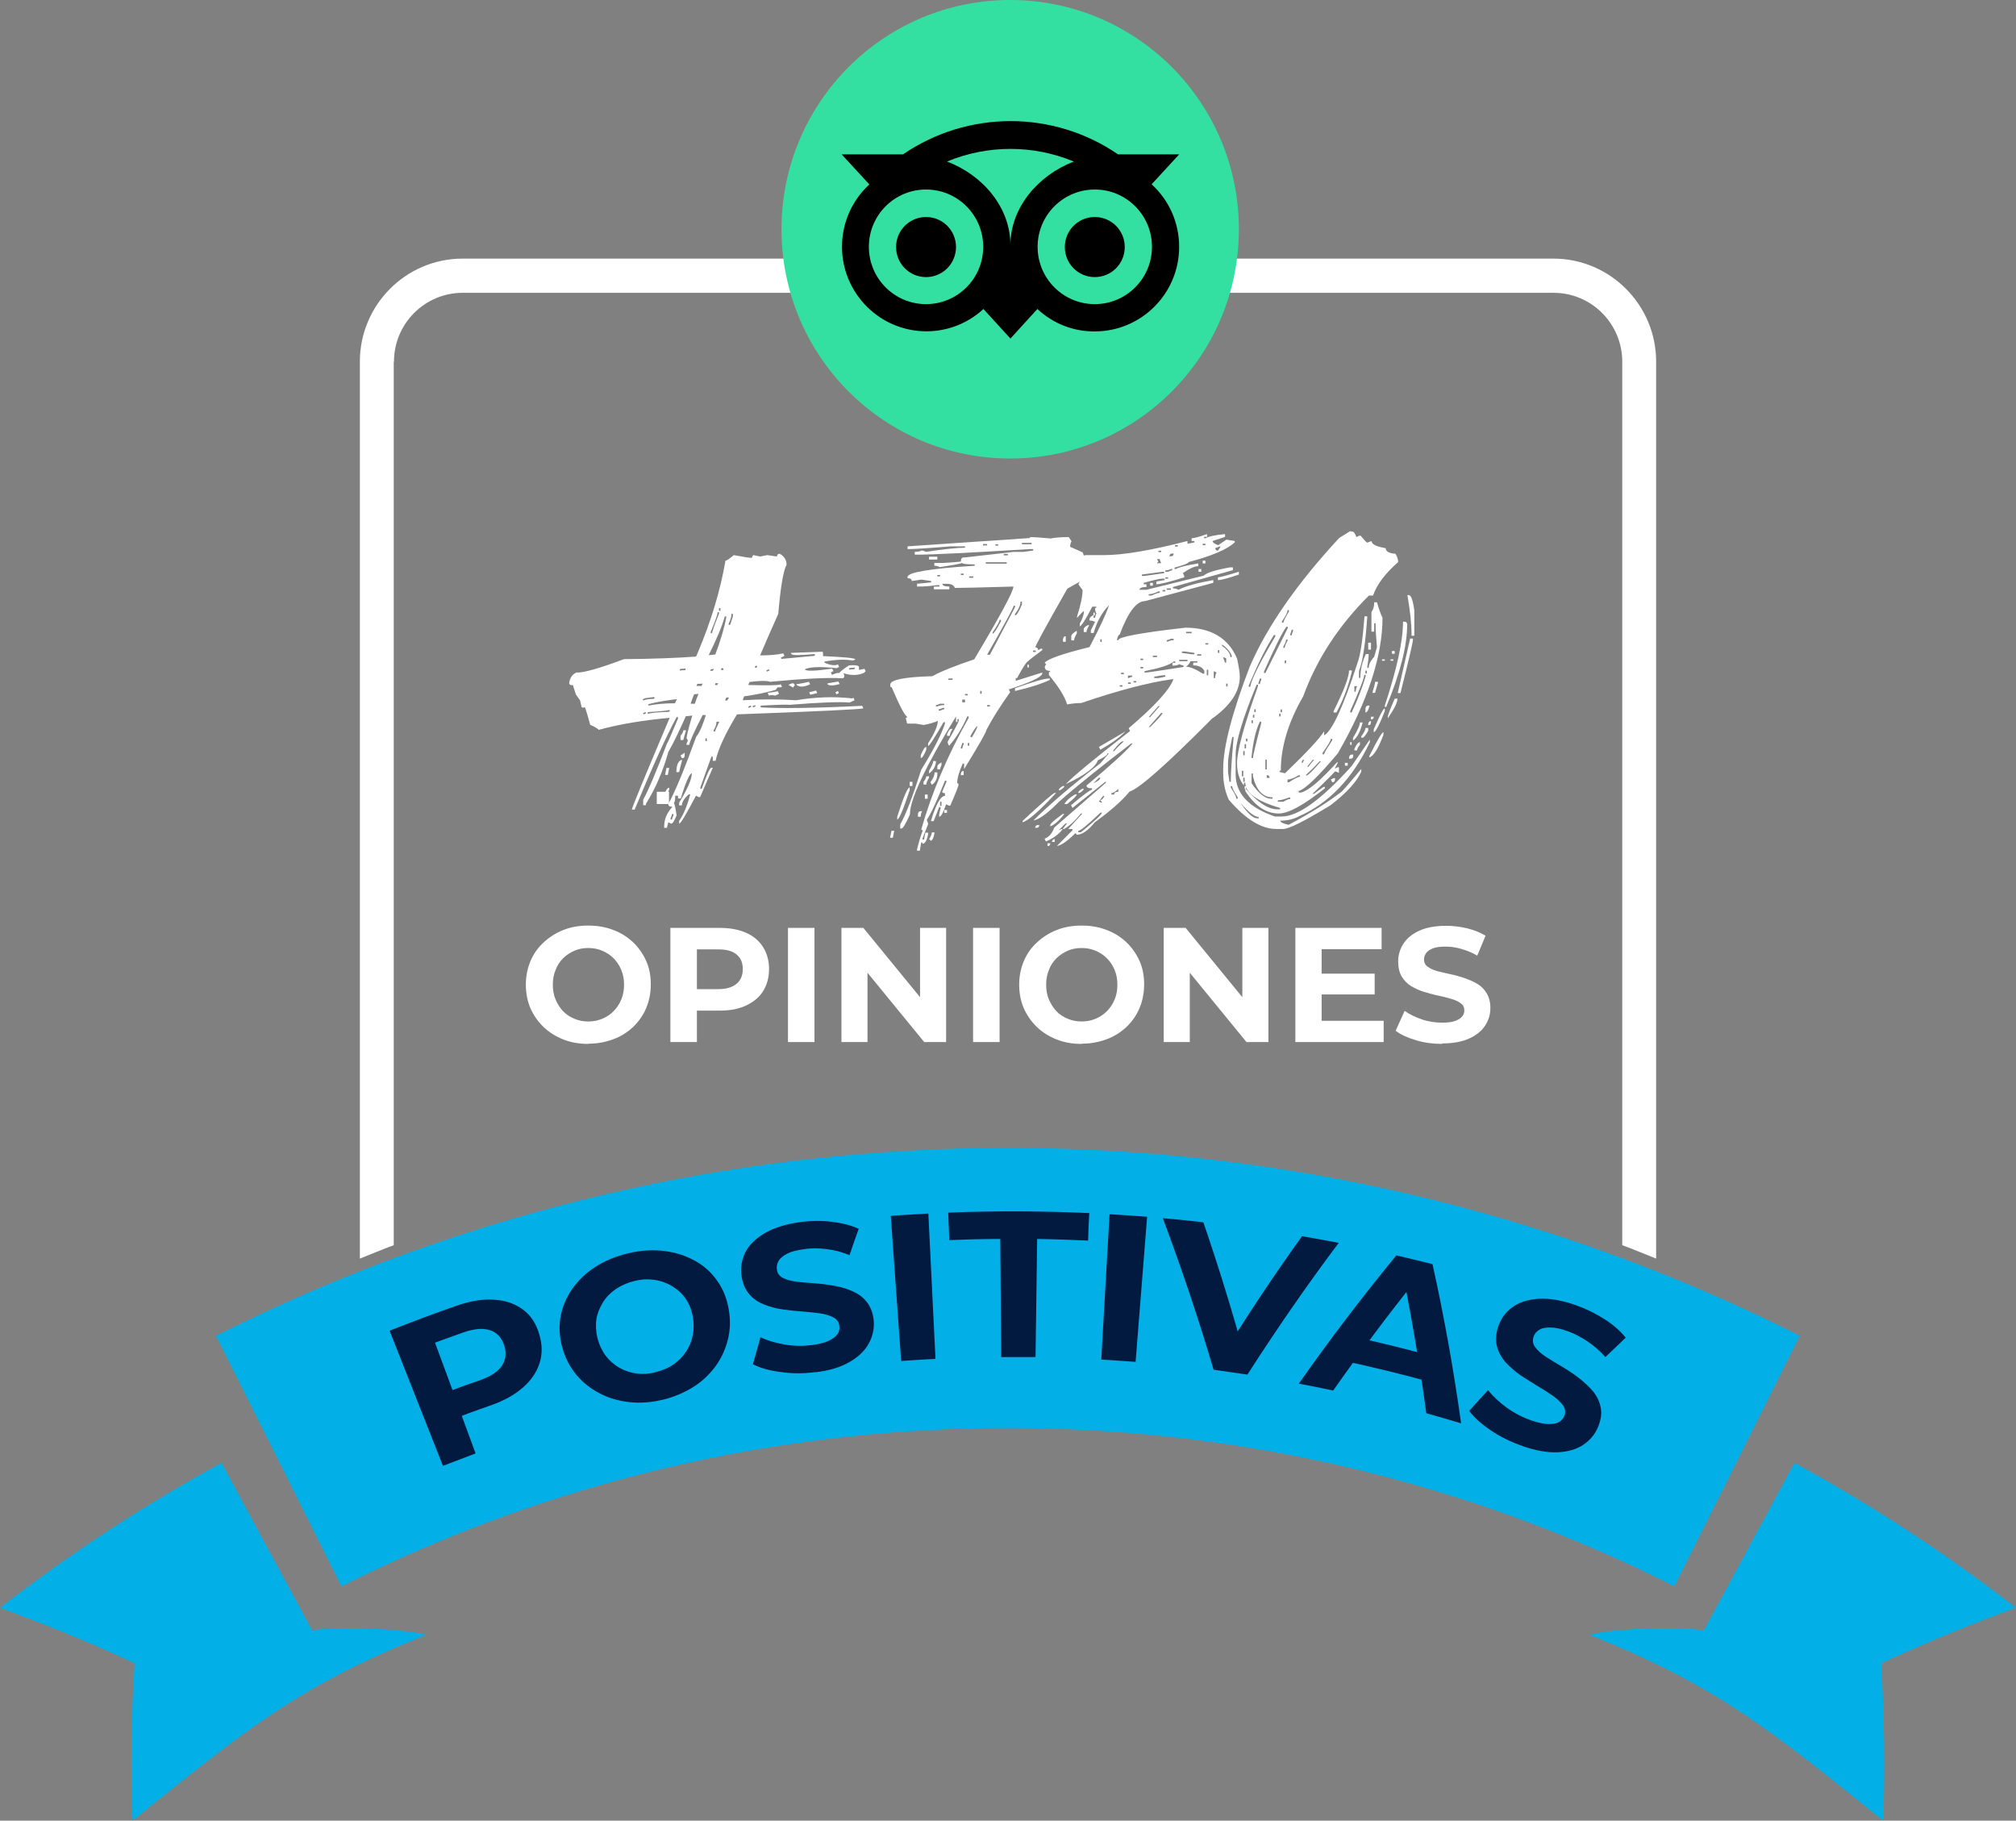 <?xml version="1.0" encoding="UTF-8"?>
<svg width="165px" height="149px" viewBox="0 0 165 149" version="1.1" xmlns="http://www.w3.org/2000/svg" xmlns:xlink="http://www.w3.org/1999/xlink">
    <rect x="0" y="0" width="165" height="149" fill="#808080" stroke="none"/>
    <title>Trip - Español</title>
    <g id="UI/UX---Fase-1" stroke="none" stroke-width="1" fill="none" fill-rule="evenodd">
        <g id="Trip---Español" fill-rule="nonzero">
            <g id="Group" transform="translate(0, 21.164)">
                <path d="M82.509,95.702 C101.208,95.702 119.925,100.014 137.038,108.658 C140.472,101.83 143.887,94.983 147.302,88.155 C126.962,77.904 104.717,72.779 82.491,72.779 C60.264,72.779 38.038,77.904 17.679,88.155 C21.113,94.983 24.528,101.83 27.943,108.658 C45.075,100.033 63.774,95.702 82.472,95.702 L82.509,95.702 Z" id="Path" fill="#02B0E7"></path>
                <path d="M32.245,8.435 C32.245,5.315 34.774,2.799 37.868,2.799 L127.151,2.799 C130.264,2.799 132.774,5.334 132.774,8.435 L132.774,80.741 C133.717,81.082 134.623,81.479 135.547,81.838 L135.547,8.435 C135.547,3.783 131.774,0 127.132,0 L37.868,0 C33.226,0 29.453,3.783 29.453,8.435 L29.453,81.838 C30.377,81.479 31.283,81.082 32.226,80.741 L32.226,8.435 L32.245,8.435 Z" id="Path" fill="#FFFFFF"></path>
                <path d="M165,110.417 C159.208,105.934 153.151,101.981 146.868,98.558 C144.736,102.511 142.585,106.464 140.453,110.417 C140.132,111.003 139.811,111.608 139.491,112.194 C139.491,112.194 139.491,112.232 139.491,112.251 C136.472,111.911 131.849,112.157 130.075,112.629 C140.528,116.772 145,120.497 154.132,127.836 C154.283,123.599 154.226,119.306 153.962,114.956 C157.528,113.31 161.208,111.797 164.981,110.417 L165,110.417 Z" id="Path" fill="#02B0E7"></path>
                <path d="M25.509,112.251 C25.509,112.251 25.509,112.213 25.509,112.194 C25.189,111.608 24.868,111.022 24.547,110.417 C22.415,106.464 20.264,102.511 18.132,98.558 C11.849,101.981 5.792,105.934 0,110.417 C3.774,111.797 7.453,113.291 11.019,114.956 C10.736,119.306 10.679,123.599 10.849,127.836 C19.981,120.497 24.453,116.772 34.906,112.629 C33.151,112.176 28.509,111.911 25.491,112.251 L25.509,112.251 Z" id="Path" fill="#02B0E7"></path>
            </g>
            <g id="Group" transform="translate(43.038, 75.748)" fill="#FFFFFF">
                <path d="M5.113,9.684 C4.377,9.684 3.698,9.57 3.075,9.324 C2.453,9.078 1.906,8.738 1.453,8.303 C1,7.868 0.642,7.357 0.377,6.771 C0.132,6.185 0,5.542 0,4.842 C0,4.142 0.132,3.499 0.377,2.913 C0.623,2.326 0.981,1.816 1.453,1.381 C1.925,0.946 2.453,0.605 3.075,0.359 C3.698,0.113 4.377,0 5.113,0 C5.849,0 6.528,0.113 7.151,0.359 C7.774,0.586 8.302,0.927 8.774,1.362 C9.226,1.797 9.585,2.307 9.849,2.894 C10.113,3.48 10.226,4.123 10.226,4.823 C10.226,5.523 10.094,6.166 9.849,6.752 C9.604,7.338 9.245,7.849 8.774,8.303 C8.302,8.738 7.774,9.078 7.151,9.305 C6.528,9.532 5.868,9.665 5.132,9.665 L5.113,9.684 Z M5.113,7.849 C5.528,7.849 5.906,7.773 6.264,7.622 C6.623,7.471 6.925,7.263 7.189,6.998 C7.453,6.733 7.66,6.412 7.811,6.052 C7.962,5.693 8.038,5.296 8.038,4.842 C8.038,4.388 7.962,3.991 7.811,3.631 C7.66,3.272 7.453,2.95 7.189,2.686 C6.925,2.421 6.623,2.213 6.264,2.062 C5.906,1.91 5.528,1.835 5.113,1.835 C4.698,1.835 4.302,1.91 3.962,2.062 C3.623,2.213 3.302,2.421 3.038,2.686 C2.774,2.95 2.566,3.272 2.434,3.631 C2.283,3.991 2.208,4.388 2.208,4.842 C2.208,5.296 2.283,5.693 2.434,6.052 C2.585,6.412 2.792,6.733 3.038,6.998 C3.283,7.263 3.604,7.471 3.962,7.622 C4.321,7.773 4.698,7.849 5.113,7.849 Z" id="Shape"></path>
                <path d="M11.83,9.532 L11.83,0.189 L15.868,0.189 C16.698,0.189 17.415,0.322 18.019,0.586 C18.623,0.851 19.094,1.248 19.415,1.759 C19.736,2.27 19.906,2.875 19.906,3.556 C19.906,4.237 19.736,4.861 19.415,5.371 C19.094,5.882 18.623,6.26 18.019,6.544 C17.415,6.828 16.698,6.96 15.868,6.96 L13.019,6.96 L14,5.977 L14,9.532 L11.83,9.532 Z M14,6.223 L13.019,5.201 L15.755,5.201 C16.415,5.201 16.906,5.05 17.245,4.766 C17.585,4.482 17.755,4.085 17.755,3.556 C17.755,3.026 17.585,2.648 17.245,2.364 C16.906,2.08 16.415,1.948 15.755,1.948 L13.019,1.948 L14,0.927 L14,6.223 L14,6.223 Z" id="Shape"></path>
                <polygon id="Path" points="21.453 9.532 21.453 0.189 23.623 0.189 23.623 9.532"></polygon>
                <polygon id="Path" points="25.83 9.532 25.83 0.189 27.623 0.189 33.132 6.922 32.264 6.922 32.264 0.189 34.396 0.189 34.396 9.532 32.604 9.532 27.094 2.799 27.962 2.799 27.962 9.532"></polygon>
                <polygon id="Path" points="36.604 9.532 36.604 0.189 38.774 0.189 38.774 9.532"></polygon>
                <path d="M45.491,9.684 C44.755,9.684 44.075,9.57 43.453,9.324 C42.83,9.078 42.283,8.738 41.83,8.303 C41.377,7.868 41.019,7.357 40.755,6.771 C40.509,6.185 40.377,5.542 40.377,4.842 C40.377,4.142 40.509,3.499 40.755,2.913 C41,2.326 41.358,1.816 41.83,1.381 C42.302,0.946 42.83,0.605 43.453,0.359 C44.075,0.113 44.755,0 45.491,0 C46.226,0 46.906,0.113 47.528,0.359 C48.151,0.586 48.679,0.927 49.151,1.362 C49.604,1.797 49.962,2.307 50.226,2.894 C50.491,3.48 50.604,4.123 50.604,4.823 C50.604,5.523 50.472,6.166 50.226,6.752 C49.981,7.338 49.623,7.849 49.151,8.303 C48.679,8.738 48.151,9.078 47.528,9.305 C46.906,9.532 46.245,9.665 45.509,9.665 L45.491,9.684 Z M45.491,7.849 C45.906,7.849 46.283,7.773 46.642,7.622 C47,7.471 47.302,7.263 47.566,6.998 C47.83,6.733 48.038,6.412 48.189,6.052 C48.34,5.693 48.415,5.296 48.415,4.842 C48.415,4.388 48.34,3.991 48.189,3.631 C48.038,3.272 47.83,2.95 47.566,2.686 C47.302,2.421 47,2.213 46.642,2.062 C46.283,1.91 45.906,1.835 45.491,1.835 C45.075,1.835 44.679,1.91 44.34,2.062 C44,2.213 43.679,2.421 43.415,2.686 C43.151,2.95 42.943,3.272 42.811,3.631 C42.66,3.991 42.585,4.388 42.585,4.842 C42.585,5.296 42.66,5.693 42.811,6.052 C42.962,6.412 43.17,6.733 43.415,6.998 C43.66,7.263 43.981,7.471 44.34,7.622 C44.698,7.773 45.075,7.849 45.491,7.849 Z" id="Shape"></path>
                <polygon id="Path" points="52.208 9.532 52.208 0.189 54 0.189 59.509 6.922 58.642 6.922 58.642 0.189 60.774 0.189 60.774 9.532 58.981 9.532 53.472 2.799 54.34 2.799 54.34 9.532"></polygon>
                <path d="M65.132,7.792 L70.208,7.792 L70.208,9.532 L62.981,9.532 L62.981,0.189 L70.038,0.189 L70.038,1.929 L65.132,1.929 L65.132,7.811 L65.132,7.792 Z M64.981,3.934 L69.472,3.934 L69.472,5.636 L64.981,5.636 L64.981,3.934 Z" id="Shape"></path>
                <path d="M75,9.684 C74.245,9.684 73.528,9.589 72.849,9.381 C72.151,9.173 71.604,8.927 71.189,8.606 L71.925,6.979 C72.321,7.263 72.792,7.49 73.34,7.679 C73.887,7.868 74.453,7.944 75,7.944 C75.434,7.944 75.774,7.906 76.038,7.811 C76.302,7.717 76.491,7.603 76.623,7.452 C76.755,7.301 76.811,7.13 76.811,6.941 C76.811,6.695 76.717,6.487 76.509,6.355 C76.321,6.204 76.057,6.09 75.736,5.996 C75.415,5.901 75.057,5.806 74.679,5.731 C74.302,5.655 73.906,5.542 73.528,5.428 C73.132,5.315 72.792,5.144 72.453,4.955 C72.132,4.747 71.868,4.482 71.679,4.161 C71.491,3.839 71.396,3.423 71.396,2.932 C71.396,2.402 71.547,1.91 71.83,1.475 C72.113,1.04 72.547,0.681 73.132,0.416 C73.717,0.151 74.453,0.019 75.321,0.019 C75.906,0.019 76.491,0.095 77.057,0.227 C77.623,0.378 78.132,0.567 78.547,0.832 L77.868,2.459 C77.453,2.213 77.019,2.043 76.566,1.91 C76.113,1.778 75.698,1.721 75.283,1.721 C74.868,1.721 74.509,1.759 74.264,1.854 C74.019,1.948 73.811,2.08 73.698,2.232 C73.585,2.383 73.509,2.572 73.509,2.761 C73.509,3.007 73.604,3.215 73.811,3.367 C74.019,3.518 74.264,3.631 74.585,3.726 C74.906,3.802 75.264,3.896 75.642,3.972 C76.019,4.047 76.415,4.161 76.811,4.293 C77.189,4.426 77.547,4.577 77.868,4.766 C78.189,4.955 78.453,5.22 78.642,5.542 C78.83,5.863 78.943,6.26 78.943,6.752 C78.943,7.282 78.792,7.755 78.509,8.19 C78.226,8.625 77.792,8.984 77.189,9.249 C76.604,9.513 75.868,9.646 74.981,9.646 L75,9.684 Z" id="Path"></path>
            </g>
            <g id="Group" transform="translate(31.887, 99.136)" fill="#021A3F">
                <path d="M4.377,20.851 C2.925,17.163 1.453,13.474 0,9.767 C1.811,9.049 3.623,8.368 5.472,7.725 C6.604,7.328 7.642,7.157 8.585,7.233 C9.509,7.29 10.302,7.573 10.925,8.046 C11.566,8.519 12,9.2 12.245,10.051 C12.509,10.902 12.509,11.715 12.264,12.453 C12.019,13.191 11.566,13.853 10.887,14.439 C10.208,15.025 9.358,15.498 8.283,15.876 C7.075,16.292 5.868,16.746 4.66,17.2 C4.925,16.652 5.208,16.103 5.472,15.555 C6,16.973 6.509,18.392 7.038,19.81 C6.151,20.151 5.245,20.491 4.358,20.832 L4.377,20.851 Z M5.604,15.857 C5.038,15.612 4.453,15.347 3.887,15.101 C5.057,14.647 6.245,14.212 7.415,13.815 C8.264,13.512 8.849,13.134 9.189,12.642 C9.509,12.15 9.585,11.602 9.377,10.959 C9.17,10.335 8.792,9.919 8.226,9.73 C7.66,9.54 6.943,9.597 6.057,9.9 C4.83,10.335 3.623,10.77 2.415,11.243 C2.698,10.675 2.981,10.089 3.264,9.521 C4.038,11.64 4.83,13.739 5.604,15.857 L5.604,15.857 Z" id="Shape"></path>
                <path d="M22.321,15.422 C21.377,15.649 20.491,15.706 19.623,15.612 C18.755,15.517 17.962,15.29 17.226,14.912 C16.491,14.534 15.849,14.042 15.321,13.418 C14.792,12.794 14.396,12.056 14.151,11.205 C13.906,10.354 13.849,9.503 13.981,8.689 C14.113,7.876 14.434,7.119 14.906,6.401 C15.396,5.701 16.019,5.077 16.811,4.566 C17.585,4.056 18.491,3.677 19.528,3.431 C20.566,3.185 21.528,3.129 22.472,3.242 C23.396,3.356 24.226,3.62 24.981,4.037 C25.736,4.453 26.34,5.001 26.811,5.682 C27.302,6.363 27.604,7.138 27.755,8.008 C27.906,8.878 27.887,9.711 27.679,10.524 C27.472,11.337 27.132,12.056 26.642,12.718 C26.151,13.38 25.547,13.947 24.811,14.401 C24.075,14.855 23.264,15.196 22.34,15.422 L22.321,15.422 Z M21.774,13.153 C22.321,13.02 22.792,12.831 23.208,12.548 C23.623,12.264 23.962,11.923 24.245,11.507 C24.528,11.091 24.717,10.637 24.811,10.146 C24.906,9.654 24.906,9.124 24.811,8.576 C24.698,8.027 24.509,7.536 24.208,7.119 C23.925,6.703 23.547,6.382 23.113,6.117 C22.679,5.852 22.189,5.682 21.679,5.606 C21.151,5.531 20.604,5.55 20.038,5.701 C19.472,5.833 18.962,6.06 18.509,6.363 C18.075,6.666 17.717,7.025 17.453,7.46 C17.189,7.895 17,8.349 16.925,8.841 C16.849,9.332 16.887,9.862 17.019,10.41 C17.17,10.959 17.396,11.432 17.698,11.829 C18,12.226 18.377,12.548 18.792,12.794 C19.226,13.039 19.679,13.191 20.189,13.266 C20.698,13.342 21.208,13.304 21.755,13.172 L21.774,13.153 Z" id="Shape"></path>
                <path d="M34.868,13.153 C33.906,13.285 32.962,13.285 32.038,13.153 C31.113,13.039 30.34,12.831 29.736,12.51 C29.943,11.772 30.151,11.035 30.358,10.297 C30.925,10.581 31.604,10.77 32.358,10.902 C33.113,11.035 33.849,11.035 34.585,10.94 C35.151,10.864 35.585,10.751 35.925,10.6 C36.264,10.448 36.491,10.259 36.642,10.07 C36.792,9.862 36.849,9.635 36.811,9.389 C36.774,9.068 36.623,8.841 36.34,8.689 C36.057,8.538 35.698,8.425 35.245,8.349 C34.792,8.292 34.302,8.235 33.792,8.198 C33.264,8.16 32.736,8.103 32.189,8.027 C31.642,7.952 31.132,7.819 30.66,7.63 C30.189,7.441 29.774,7.176 29.453,6.798 C29.132,6.439 28.906,5.947 28.811,5.323 C28.698,4.642 28.811,3.999 29.094,3.394 C29.396,2.769 29.943,2.24 30.698,1.786 C31.472,1.332 32.472,1.029 33.717,0.859 C34.547,0.765 35.377,0.746 36.208,0.859 C37.038,0.954 37.774,1.143 38.396,1.427 C38.132,2.145 37.887,2.864 37.642,3.583 C37.038,3.337 36.415,3.167 35.774,3.091 C35.132,3.015 34.528,2.996 33.962,3.091 C33.358,3.167 32.906,3.28 32.566,3.45 C32.226,3.62 31.981,3.81 31.849,4.037 C31.717,4.264 31.66,4.491 31.698,4.755 C31.736,5.077 31.906,5.304 32.208,5.455 C32.509,5.606 32.868,5.701 33.321,5.758 C33.774,5.814 34.264,5.852 34.811,5.89 C35.358,5.928 35.906,6.004 36.434,6.098 C36.962,6.193 37.472,6.344 37.925,6.552 C38.377,6.76 38.774,7.044 39.075,7.441 C39.377,7.838 39.566,8.33 39.623,8.935 C39.679,9.597 39.547,10.221 39.208,10.827 C38.887,11.413 38.358,11.923 37.623,12.34 C36.906,12.756 35.981,13.039 34.83,13.172 L34.868,13.153 Z" id="Path"></path>
                <path d="M41.868,12.245 C41.585,8.292 41.302,4.32 41.019,0.367 C42.038,0.292 43.075,0.235 44.094,0.178 C44.283,4.15 44.491,8.103 44.679,12.075 C43.736,12.113 42.792,12.188 41.868,12.245 Z" id="Path"></path>
                <path d="M50.057,11.923 C50.038,8.708 50,5.474 49.981,2.259 C48.585,2.259 47.208,2.297 45.811,2.353 C45.774,1.597 45.755,0.859 45.717,0.103 C49.566,-0.049 53.415,-0.03 57.264,0.14 C57.226,0.897 57.189,1.635 57.17,2.391 C55.774,2.334 54.396,2.278 53,2.259 C52.962,5.474 52.906,8.708 52.868,11.923 C51.925,11.923 51,11.923 50.057,11.923 Z" id="Path"></path>
                <path d="M58.245,12.132 C58.472,8.16 58.698,4.207 58.925,0.235 C59.943,0.292 60.981,0.367 62,0.443 C61.679,4.396 61.377,8.368 61.057,12.321 C60.113,12.245 59.17,12.188 58.245,12.132 Z" id="Path"></path>
                <path d="M67.453,13.002 C66.226,8.841 64.83,4.68 63.283,0.557 C64.396,0.651 65.491,0.765 66.604,0.897 C67.868,4.585 69,8.273 70.019,11.98 C69.415,11.886 68.83,11.81 68.226,11.715 C70.245,8.443 72.396,5.209 74.679,2.032 C75.679,2.202 76.679,2.391 77.679,2.58 C75.038,6.098 72.547,9.711 70.208,13.361 C69.283,13.229 68.377,13.096 67.453,12.964 L67.453,13.002 Z" id="Path"></path>
                <path d="M74.415,14.099 C76.925,10.524 79.585,7.025 82.396,3.602 C83.377,3.829 84.377,4.074 85.358,4.32 C86.321,8.67 87.094,13.002 87.698,17.352 C86.755,17.068 85.792,16.784 84.849,16.519 C84.34,12.737 83.698,8.954 82.943,5.171 C83.34,5.266 83.736,5.361 84.132,5.455 C81.717,8.462 79.415,11.545 77.226,14.666 C76.283,14.458 75.34,14.269 74.396,14.099 L74.415,14.099 Z M77.623,12.132 C78,11.507 78.396,10.864 78.774,10.24 C80.906,10.694 83.019,11.224 85.132,11.791 C85.189,12.529 85.264,13.266 85.321,14.004 C82.774,13.304 80.208,12.68 77.623,12.132 Z" id="Shape"></path>
                <path d="M92.717,19.205 C91.792,18.884 90.943,18.468 90.151,17.938 C89.358,17.408 88.774,16.879 88.358,16.33 C88.868,15.763 89.377,15.196 89.906,14.628 C90.302,15.139 90.811,15.612 91.434,16.066 C92.057,16.519 92.736,16.86 93.434,17.106 C93.981,17.295 94.434,17.389 94.792,17.408 C95.17,17.408 95.453,17.371 95.679,17.257 C95.906,17.144 96.057,16.954 96.151,16.728 C96.264,16.425 96.226,16.141 96.038,15.876 C95.849,15.612 95.566,15.347 95.189,15.082 C94.811,14.817 94.396,14.552 93.943,14.288 C93.491,14.023 93.038,13.72 92.566,13.418 C92.113,13.096 91.717,12.756 91.358,12.377 C91.019,11.999 90.774,11.564 90.642,11.091 C90.509,10.618 90.528,10.089 90.717,9.484 C90.925,8.841 91.283,8.292 91.849,7.876 C92.396,7.46 93.132,7.214 94.019,7.157 C94.925,7.101 95.962,7.271 97.17,7.706 C97.962,7.989 98.717,8.368 99.434,8.822 C100.151,9.276 100.717,9.786 101.17,10.335 C100.623,10.864 100.057,11.394 99.509,11.923 C99.075,11.432 98.566,10.997 98.038,10.637 C97.491,10.278 96.943,9.994 96.415,9.805 C95.849,9.597 95.358,9.503 94.981,9.503 C94.604,9.503 94.283,9.559 94.075,9.711 C93.849,9.843 93.698,10.032 93.623,10.278 C93.528,10.581 93.566,10.864 93.774,11.129 C93.962,11.394 94.264,11.659 94.642,11.905 C95.019,12.15 95.453,12.415 95.943,12.699 C96.415,12.983 96.887,13.285 97.321,13.626 C97.755,13.966 98.151,14.325 98.472,14.704 C98.792,15.082 99.019,15.536 99.113,16.009 C99.226,16.501 99.151,17.03 98.925,17.598 C98.679,18.222 98.264,18.713 97.717,19.092 C97.151,19.47 96.453,19.678 95.604,19.716 C94.755,19.754 93.792,19.583 92.698,19.205 L92.717,19.205 Z" id="Path"></path>
            </g>
            <g id="Group" transform="translate(72.849, 43.463)" fill="#FFFFFF">
                <path d="M11.415,0.492 C11.792,0.492 12.377,0.53 13.132,0.605 C13.509,0.53 14,0.492 14.623,0.492 L14.849,0.832 C14.774,0.965 14.736,1.116 14.736,1.286 L15.755,1.74 C15.83,1.872 15.868,2.024 15.868,2.194 C15.642,2.459 15.528,2.742 15.528,2.988 L15.528,4.142 L14.509,4.709 C12.755,7.792 11.887,9.381 11.887,9.513 C12.038,9.513 12.113,9.608 12.113,9.74 L12.34,9.627 L12.453,9.627 L12.453,9.74 C11.698,10.308 11.302,10.61 11.302,10.648 C11.208,10.648 10.887,11.102 10.396,12.029 L10.283,12.029 L10.283,12.256 L12.453,11.575 L12.453,11.688 C12.321,11.991 11.415,12.407 9.717,12.956 L9.83,13.183 C9.038,14.28 8.396,15.301 7.887,16.266 C7.887,16.436 7.264,17.514 6.057,19.481 L6.057,19.027 L5.943,19.027 C5.642,19.708 5.491,20.237 5.491,20.635 C5.566,20.635 5.604,20.672 5.604,20.748 C5.604,20.862 5.377,21.429 4.925,22.469 L4.811,22.469 L4.585,22.356 C4.358,23.037 4.17,23.377 4.019,23.377 L4.019,23.15 L4.132,22.696 L4.132,22.583 L4.019,22.583 L3.566,23.736 L3.34,23.736 C3.755,22.356 4.132,21.675 4.491,21.675 L4.491,21.448 C4.34,21.448 4.264,21.41 4.264,21.334 L4.604,20.54 L4.604,20.427 L4.491,20.427 C3.868,21.996 3.396,23.037 3,23.642 C3.075,23.793 3.113,23.907 3.113,23.982 L2.66,25.136 L2.66,25.249 L2.774,25.249 L2.887,24.682 L3.113,24.682 L3.113,24.796 C3.019,25.325 2.849,25.59 2.66,25.59 C2.66,25.514 2.623,25.476 2.547,25.476 L2.434,26.157 L2.208,26.157 L2.208,26.044 C2.358,25.42 2.509,24.928 2.66,24.55 C2.66,24.474 2.623,24.436 2.547,24.436 C3.396,21.448 4.679,18.384 6.434,15.282 L6.434,15.169 L6.321,15.169 C5.906,16.114 5.415,16.909 4.83,17.571 L4.717,17.344 L4.717,17.23 C5.34,16.152 5.623,15.585 5.623,15.509 L5.623,15.396 L5.509,15.396 L5.509,15.622 L5.396,15.622 L5.396,15.169 C2.887,19.273 1.623,21.958 1.623,23.188 C1.302,23.925 1.057,24.323 0.943,24.342 L0.83,24.342 L0.83,24.001 C1.264,23.264 1.83,21.788 2.547,19.538 C3.528,17.949 4.189,16.682 4.491,15.755 L4.491,15.641 L4.377,15.641 C3.623,16.946 3.208,17.589 3.113,17.589 L3.113,17.363 C3.642,16.549 3.906,15.925 3.906,15.528 C3.642,15.66 3.245,15.774 2.755,15.868 L2.075,15.755 L1.396,15.755 L1.283,15.301 C1.283,15.301 1.396,15.263 1.396,15.187 C1.189,15.093 0.774,14.28 0.132,12.785 C0.057,12.785 0.019,12.748 0.019,12.672 L0.019,12.559 C0.019,12.18 1.17,11.934 3.453,11.878 C4.208,11.462 5.358,11.008 6.887,10.497 C9.019,6.922 10.094,4.936 10.094,4.539 C7.472,4.615 5.887,4.653 5.302,4.653 C5.226,4.426 5,4.312 4.623,4.312 L4.283,4.312 C4.283,4.464 4.472,4.539 4.849,4.539 L4.849,4.766 L3.585,4.766 L3.585,4.539 L4.038,4.539 L4.038,4.426 L3.811,4.426 C3.321,4.501 2.811,4.539 2.321,4.539 L2.208,4.539 L2.208,4.312 L3.358,4.199 L3.358,4.085 L2.566,3.972 L1.774,4.085 C1.774,3.934 1.66,3.858 1.434,3.858 L1.434,3.745 C1.434,3.386 3.264,3.064 6.925,2.837 L6.925,2.724 C6.245,2.724 5.906,2.686 5.906,2.61 C5.698,2.686 5.075,2.799 4.075,2.95 C3.943,2.875 3.792,2.837 3.623,2.837 L3.623,2.61 L4.075,2.61 C4.453,2.61 5.038,2.572 5.792,2.497 C5.792,2.27 5.868,2.156 6.019,2.156 L6.132,2.156 L10.132,1.702 L10.925,1.702 L11.717,1.589 L11.717,1.475 L11.377,1.475 C6.509,1.778 3.453,1.929 2.245,1.929 L2.019,1.929 L2.019,1.702 C2.283,1.702 2.453,1.664 2.585,1.589 C2.66,1.589 2.792,1.627 2.925,1.702 C4.415,1.475 5.491,1.362 6.132,1.362 L6.132,1.248 L4.981,1.248 C3.132,1.4 1.962,1.475 1.434,1.475 L1.434,1.248 L11.491,0.567 L11.415,0.492 Z M0.113,24.531 L0.34,24.531 L0.226,25.098 L-1.5043522e-13,25.098 L0.113,24.531 Z M1.604,21.202 C1.075,22.81 0.736,23.604 0.585,23.604 L0.585,23.377 C1.094,21.769 1.434,20.975 1.604,20.975 L1.604,21.202 Z M1.604,20.521 L1.83,20.521 L1.83,20.862 L1.604,20.862 L1.604,20.521 Z M2.623,22.923 C2.547,23.055 2.509,23.207 2.509,23.377 L2.283,23.377 L2.283,23.15 C2.302,22.999 2.377,22.923 2.509,22.923 L2.623,22.923 L2.623,22.923 Z M2.962,17.892 C2.774,18.346 2.642,18.573 2.509,18.573 L2.509,18.346 C2.698,17.892 2.83,17.665 2.962,17.665 L2.962,17.892 Z M3.189,20.067 L3.189,20.181 C3.038,20.427 2.962,20.616 2.962,20.748 L2.736,20.748 L2.736,20.521 C2.887,20.332 2.962,20.181 2.962,20.067 L3.189,20.067 Z M2.849,21.561 L3.075,21.561 L3.075,21.902 L2.849,21.902 L2.849,21.561 Z M3.189,2.099 L3.868,2.099 L3.868,2.326 L3.189,2.326 L3.189,2.099 Z M3.755,18.819 C3.755,19.197 3.566,19.556 3.189,19.84 L3.189,19.613 C3.415,19.235 3.528,18.97 3.528,18.819 L3.755,18.819 Z M3.642,24.663 C3.566,25.117 3.453,25.344 3.302,25.344 C3.302,25.268 3.264,25.231 3.189,25.231 C3.34,24.985 3.415,24.796 3.415,24.663 L3.642,24.663 L3.642,24.663 Z M3.868,19.746 L3.868,19.859 C3.868,20.275 3.717,20.578 3.415,20.767 L3.302,20.54 C3.528,20.275 3.642,19.991 3.642,19.746 L3.868,19.746 L3.868,19.746 Z M3.755,14.355 L3.868,14.355 C4,14.28 4.189,14.242 4.434,14.242 L4.434,14.128 L4.094,14.128 C3.943,14.204 3.83,14.242 3.755,14.242 L3.755,14.355 Z M3.868,3.594 L3.868,3.707 L4.094,3.707 L4.094,3.594 L3.868,3.594 Z M4.208,19.159 C4.132,19.311 4.094,19.424 4.094,19.5 L3.868,19.5 L3.868,19.273 C3.868,19.159 3.981,19.046 4.208,18.932 L4.208,19.159 Z M3.981,14.696 L4.094,14.696 C4.245,14.62 4.358,14.582 4.434,14.582 L4.434,14.469 L4.321,14.469 C4.17,14.544 4.057,14.582 3.981,14.582 L3.981,14.696 Z M4.094,22.148 L4.094,22.488 L4.208,22.488 L4.208,22.148 L4.094,22.148 Z M4.434,22.829 L4.66,22.829 L4.66,23.055 L4.434,23.055 L4.434,22.829 Z M5.113,16.19 C4.962,16.436 4.887,16.625 4.887,16.757 L4.66,16.757 L4.66,16.644 C4.774,16.341 4.887,16.19 5,16.19 L5.113,16.19 L5.113,16.19 Z M4.774,12.067 L4.774,12.18 L5.113,12.18 L5.113,12.067 L4.774,12.067 Z M5.792,3.48 L5.792,3.594 L6.019,3.594 L6.019,3.48 L5.792,3.48 Z M5.906,17.344 C5.906,17.344 5.868,17.533 5.792,17.684 L5.792,17.798 L5.906,17.798 C5.906,17.798 5.943,17.589 6.019,17.457 L6.019,17.344 L5.906,17.344 Z M6.019,19.973 L5.792,19.973 L5.792,19.859 C5.811,19.708 5.887,19.632 6.019,19.632 L6.019,19.973 Z M5.906,13.788 L5.906,14.015 L6.132,14.015 L6.132,13.788 L5.906,13.788 Z M6.132,13.334 L6.132,13.447 L6.358,13.447 L6.358,13.334 L6.132,13.334 Z M6.358,17.344 L6.358,17.571 L6.472,17.571 L6.472,17.344 L6.358,17.344 Z M6.472,3.707 L6.472,3.821 L6.811,3.821 L6.811,3.707 L6.472,3.707 Z M6.585,16.871 L6.698,16.871 C7,16.379 7.151,16.058 7.151,15.963 C7.057,15.963 6.887,16.228 6.585,16.757 L6.585,16.871 L6.585,16.871 Z M7.377,13.088 L7.377,13.315 L7.491,13.315 L7.491,13.088 L7.377,13.088 Z M7.604,1.059 L7.604,1.173 L7.943,1.173 L7.943,1.059 L7.604,1.059 Z M7.83,2.553 L7.83,2.667 L9.547,2.667 L9.547,2.553 L7.83,2.553 Z M10.113,6.109 C10.113,6.26 9.377,7.603 7.943,10.119 L8.17,10.119 L10.226,6.223 L10.226,6.109 L10.113,6.109 L10.113,6.109 Z M7.943,14.242 L7.943,14.355 L8.17,14.355 L8.17,14.242 L7.943,14.242 Z M8.962,7.263 C8.962,7.395 8.774,7.736 8.396,8.284 L8.396,8.398 C8.491,8.398 8.717,8.057 9.075,7.376 L9.075,7.263 L8.962,7.263 Z M8.623,1.078 L8.623,1.192 L8.849,1.192 L8.849,1.078 L8.623,1.078 Z M9.302,1.872 L9.302,1.986 L9.642,1.986 L9.642,1.872 L9.302,1.872 Z M10.679,5.769 C10.679,6.033 10.528,6.393 10.226,6.79 L10.226,6.903 C10.358,6.903 10.547,6.601 10.792,5.996 L10.792,5.769 L10.679,5.769 L10.679,5.769 Z M13.075,12.067 L13.075,12.18 C12.434,12.483 11.472,12.804 10.226,13.088 L10.226,12.861 C11.717,12.332 12.623,12.067 12.962,12.067 L13.075,12.067 L13.075,12.067 Z M10.792,0.965 L10.792,1.078 L11.585,1.078 L11.585,0.965 L10.792,0.965 Z M11.245,10.932 L11.358,10.932 L11.358,11.159 L11.245,11.159 L11.245,10.932 Z M11.698,9.778 L11.698,9.892 L11.925,9.892 L11.925,9.778 L11.698,9.778 Z" id="Shape"></path>
                <path d="M13.585,21.429 C12.208,22.923 11.283,23.717 10.849,23.831 L10.849,23.717 C12.491,22.185 13.377,21.429 13.472,21.429 L13.585,21.429 Z M25.925,0.473 L25.698,0.473 L25.698,0.586 L25.811,0.586 C26.075,0.435 26.604,0.322 27.415,0.246 L27.415,0.473 L26.396,0.813 C26.396,0.927 26.547,1.04 26.849,1.154 L27.528,0.7 L28.208,0.813 L28.208,0.927 C27.566,1.513 26.302,2.043 24.434,2.534 C24.434,2.629 24.057,2.78 23.283,2.988 L23.283,3.102 L23.396,3.102 C23.66,2.95 24.264,2.799 25.226,2.648 L25.226,2.875 C24.925,2.875 24.491,3.064 23.962,3.442 L24.075,3.669 L24.075,3.783 C22.887,4.161 22.113,4.35 21.792,4.35 L21.792,4.123 C21.792,4.123 22.075,4.085 22.472,4.01 L22.472,3.896 L22.245,3.896 C22.057,3.896 21.566,4.01 20.755,4.237 L20.755,4.35 L20.981,4.35 L20.981,4.577 C20.604,4.577 20.415,4.653 20.415,4.804 L20.981,4.804 L25.66,3.65 C25.925,3.404 26.642,3.177 27.83,2.969 L28.057,2.969 L28.057,3.196 L23.151,4.577 L23.151,4.691 C23.321,4.691 23.472,4.728 23.604,4.804 C24.189,4.501 25.151,4.237 26.453,4.01 L26.453,4.237 L20.849,5.731 C20.17,5.731 19.472,6.639 18.792,8.473 C18.698,8.473 18.623,8.625 18.566,8.927 L18.679,8.927 C18.679,8.662 20.509,8.322 24.17,7.906 C26.264,7.906 27.679,8.757 28.396,10.421 C28.547,11.102 28.623,11.613 28.623,11.915 C28.623,13.126 27.868,14.28 26.34,15.358 C22.623,19.103 20.377,21.088 19.604,21.315 C18.981,22.072 18.038,22.904 16.755,23.831 C16.208,24.512 15.717,24.852 15.264,24.852 C15.264,24.777 15.226,24.739 15.151,24.739 C14.453,25.42 13.943,25.76 13.66,25.76 L14.925,24.493 L14.925,24.379 L14.585,24.379 L15.736,23.112 L15.623,23.112 C15.151,23.699 14.698,24.115 14.245,24.379 L14.132,24.379 L14.472,23.925 L14.358,23.925 L13.792,24.493 L14.019,24.379 L14.132,24.379 C13.868,24.758 13.415,25.117 12.755,25.401 L12.642,25.174 C12.981,25.06 13.264,24.758 13.434,24.266 L17.66,20.597 L17.66,20.483 L14.925,22.658 L14.811,22.431 C15.83,21.58 16.396,21.164 16.528,21.164 L16.528,21.051 C16.226,21.051 16.075,20.975 16.075,20.824 C18.113,19.121 19.377,17.968 19.849,17.381 L19.736,17.381 C17.17,19.348 15.189,20.937 13.792,22.185 C12.887,23.093 12.208,23.604 11.736,23.68 C12.887,22.526 14.717,20.937 17.226,18.989 L17.906,18.195 L17.792,18.195 C17.792,18.327 17.528,18.516 17,18.762 C16.83,19.311 15.962,19.973 14.377,20.71 C14.962,20.086 16.698,18.649 19.642,16.36 L19.528,16.133 C21.623,14.355 22.849,13.031 23.189,12.124 L23.075,12.124 C21.17,12.388 18.698,13.031 15.642,14.072 C15.283,14.072 14.906,14.109 14.491,14.185 C14.283,13.504 13.774,12.71 13,11.783 L13,11.556 C13,11.556 13.113,11.518 13.113,11.443 C12.811,11.443 12.66,11.329 12.66,11.102 L12.774,10.875 C12.774,10.875 12.66,10.837 12.66,10.762 C12.925,10.459 14.151,10.024 16.321,9.495 C17.17,7.887 17.698,6.752 17.925,6.052 C17.302,6.695 16.906,7.471 16.66,8.341 L16.434,8.341 L16.434,8.114 L16.774,7.433 C16.642,7.357 16.491,7.319 16.321,7.319 L16.321,7.206 C16.321,7.093 16.434,6.979 16.66,6.866 L16.66,7.093 L16.774,7.093 C16.774,7.093 16.811,6.884 16.887,6.752 C16.811,6.62 16.774,6.468 16.774,6.298 C16.849,6.298 16.887,6.26 16.887,6.185 L16.547,6.185 C16,7.263 15.642,7.792 15.528,7.792 L15.528,7.565 C15.755,7.149 15.868,6.809 15.868,6.544 C15.83,6.544 15.623,6.733 15.302,7.111 L15.302,6.998 C15.604,6.033 15.755,5.315 15.755,4.823 L15.415,4.369 C15.491,4.218 15.528,4.104 15.528,4.029 C15.264,4.029 15.038,3.518 14.849,2.534 C14.849,2.307 15.245,2.118 16,1.967 L17.491,1.967 C19.113,1.967 21.396,1.57 24.34,0.813 L24.34,1.04 L24.906,0.927 L24.906,0.813 L24.679,0.813 L24.679,0.586 C24.868,0.586 25.302,0.473 25.943,0.246 L25.943,0.473 L25.925,0.473 Z M12.208,24.058 C12.208,24.209 12.132,24.285 11.981,24.285 L11.868,24.285 C11.906,24.134 11.962,24.058 12.094,24.058 L12.208,24.058 Z M12.887,25.552 L13.113,25.552 C13.113,25.703 13.038,25.779 12.887,25.779 L12.887,25.552 Z M14.264,23.15 C13.887,23.642 13.509,24.001 13.113,24.171 L13.113,24.058 C13.113,23.944 13.453,23.642 14.132,23.15 L14.245,23.15 L14.264,23.15 Z M13.472,25.439 L13.245,25.439 C13.283,25.287 13.34,25.212 13.472,25.212 L13.472,25.439 Z M14.264,20.862 C14.264,20.956 14.151,21.07 13.925,21.202 L13.811,21.202 C13.811,21.088 13.925,20.975 14.151,20.862 L14.264,20.862 Z M14.377,9.06 L14.151,9.06 L14.151,8.833 C14.189,8.681 14.245,8.606 14.377,8.606 L14.377,9.06 L14.377,9.06 Z M15.283,21.542 C15.283,21.656 15.019,21.921 14.491,22.337 L14.264,22.337 C14.434,22.053 14.736,21.769 15.17,21.542 L15.283,21.542 Z M15.283,8.379 C15.132,8.625 15.057,8.814 15.057,8.946 L14.83,8.946 L14.83,8.606 C14.83,8.473 14.981,8.341 15.283,8.152 L15.283,8.379 L15.283,8.379 Z M15.849,21.088 C15.849,21.183 15.736,21.297 15.509,21.429 L15.396,21.429 C15.396,21.315 15.509,21.202 15.736,21.088 L15.849,21.088 Z M15.396,24.644 L15.623,24.644 C16.774,23.717 17.34,23.169 17.34,23.037 L17.226,23.037 C16.189,24.02 15.585,24.531 15.396,24.531 L15.396,24.644 L15.396,24.644 Z M16.302,7.698 C16.151,7.944 16.075,8.133 16.075,8.265 L15.849,8.265 L15.849,8.038 C15.849,7.925 15.962,7.811 16.189,7.698 L16.302,7.698 L16.302,7.698 Z M16.642,6.676 L16.755,6.676 L16.755,6.903 L16.642,6.903 L16.642,6.676 Z M17.094,20.181 L16.642,20.635 C17,20.483 17.189,20.332 17.208,20.181 L17.094,20.181 L17.094,20.181 Z M19.264,16.398 C18.792,16.89 18.113,17.381 17.208,17.892 L17.094,17.665 L19.264,16.398 L19.264,16.398 Z M17.434,21.675 L17.094,22.129 L17.321,22.242 L17.321,22.129 C17.321,22.129 17.208,22.091 17.208,22.015 C17.321,22.015 17.434,21.902 17.547,21.675 L17.434,21.675 L17.434,21.675 Z M17.208,8.851 L17.208,9.078 L17.321,9.078 L17.321,8.851 L17.208,8.851 Z M18.113,21.561 L18.34,21.561 C18.34,21.41 18.453,21.334 18.679,21.334 L18.679,21.107 C18.434,21.334 18.245,21.448 18.113,21.448 L18.113,21.561 L18.113,21.561 Z M18.34,18.006 C18.34,18.006 18.604,17.665 19.132,17.211 L19.019,17.211 C18.906,17.211 18.642,17.476 18.226,18.006 L18.34,18.006 Z M18.792,12.615 L18.792,12.729 L19.019,12.729 L19.019,12.615 L18.792,12.615 Z M18.906,11.594 L18.906,11.707 L19.132,11.707 L19.132,11.594 L18.906,11.594 Z M19.472,11.821 L19.472,12.048 C19.623,11.972 19.736,11.934 19.811,11.934 L19.811,11.821 L19.472,11.821 L19.472,11.821 Z M19.472,12.388 L19.472,12.502 L19.698,12.502 L19.698,12.388 L19.472,12.388 Z M19.925,12.275 L19.925,12.388 L20.151,12.388 L20.151,12.275 L19.925,12.275 Z M20.491,10.44 L20.491,10.554 L20.717,10.554 L20.717,10.44 L20.491,10.44 Z M20.491,11.121 L20.491,11.235 L20.717,11.235 L20.717,11.121 L20.491,11.121 Z M20.604,3.556 L20.604,3.669 L20.83,3.669 L22.434,3.442 L22.434,3.329 L22.321,3.329 L20.604,3.556 Z M20.83,11.575 L20.943,11.575 C21.075,11.575 22.094,11.424 24.019,11.121 L24.019,11.008 C24.019,11.008 23.83,10.97 23.679,10.894 C23.547,10.97 23.396,11.008 23.226,11.008 L23.113,11.008 L23.113,10.781 L23.34,10.781 L23.34,10.667 L23.226,10.667 C22.868,10.97 22.075,11.216 20.83,11.462 L20.83,11.575 L20.83,11.575 Z M21.17,5.277 L21.396,5.277 C21.717,5.126 21.943,5.05 22.075,5.05 L22.075,4.936 L21.962,4.936 C21.66,5.088 21.396,5.163 21.17,5.163 L21.17,5.277 L21.17,5.277 Z M21.962,14.317 L21.17,15.225 L21.283,15.225 L22.075,14.317 L21.962,14.317 Z M22.189,14.885 L21.17,16.039 L21.283,16.039 C21.962,15.358 22.302,14.979 22.302,14.885 L22.189,14.885 Z M21.283,4.237 L21.509,4.237 L21.509,4.464 L21.283,4.464 L21.283,4.237 Z M21.509,10.194 L21.509,10.308 L21.849,10.308 L21.849,10.194 L21.509,10.194 Z M21.623,11.915 L21.623,12.029 L21.962,12.029 L22.528,11.915 L22.528,11.802 L22.302,11.802 L21.623,11.915 Z M21.849,2.289 L21.962,2.515 C21.962,2.515 21.849,2.553 21.849,2.629 L22.189,2.629 C22.113,2.478 22.075,2.364 22.075,2.289 L21.849,2.289 Z M21.962,1.608 L21.962,1.721 L22.189,1.721 L22.189,1.608 L21.962,1.608 Z M22.302,4.823 L22.302,4.936 L22.528,4.936 L22.528,4.823 L22.302,4.823 Z M22.528,3.329 L22.755,3.329 C22.906,3.253 23.019,3.215 23.094,3.215 L23.094,3.102 L22.981,3.102 C22.849,3.177 22.698,3.215 22.528,3.215 L22.528,3.329 L22.528,3.329 Z M22.528,3.783 L22.528,3.896 L22.755,3.896 L22.755,3.783 L22.528,3.783 Z M22.642,4.691 L22.642,4.804 L22.981,4.804 L22.981,4.691 L22.642,4.691 Z M22.642,9.041 L22.755,9.041 C22.887,8.965 23.038,8.927 23.208,8.927 L23.208,8.814 L22.981,8.814 C22.83,8.889 22.717,8.927 22.642,8.927 L22.642,9.041 L22.642,9.041 Z M22.981,2.062 C23.132,2.062 23.208,1.986 23.208,1.835 L23.094,1.835 C22.943,1.835 22.868,1.929 22.868,2.062 L22.981,2.062 Z M23.321,1.154 L23.321,1.267 L23.547,1.267 L23.547,1.154 L23.321,1.154 Z M23.66,10.535 L23.66,10.648 L24.34,10.648 L24.34,10.535 L23.66,10.535 Z M23.887,9.854 L23.887,9.967 L24.679,10.081 L24.906,10.081 L24.906,9.967 L24.113,9.854 L23.887,9.854 Z M24.226,8.246 L24.226,8.36 L24.679,8.36 L24.679,8.246 L24.226,8.246 Z M24.566,10.648 C24.566,10.762 24.453,10.913 24.226,11.102 C24.547,11.102 25,11.291 25.604,11.67 L25.717,11.67 L25.717,11.443 C25.566,11.14 25.245,10.989 24.811,10.989 L24.811,10.762 L25.151,10.762 L25.151,10.648 L24.585,10.648 L24.566,10.648 Z M25.132,10.081 L25.132,10.194 L25.472,10.194 L25.472,10.081 L25.132,10.081 Z M25.245,3.102 L25.472,3.102 L25.472,3.329 L25.245,3.329 L25.245,3.102 Z M25.585,1.04 L25.585,1.154 L25.811,1.154 L25.811,1.04 L25.585,1.04 Z M25.585,2.421 L25.811,2.421 L25.811,2.648 L25.585,2.648 L25.585,2.421 Z M25.811,9.173 L25.811,9.286 L26.038,9.286 L26.038,9.173 L25.811,9.173 Z M25.925,11.348 L25.925,11.802 L26.038,11.802 L26.038,11.348 L25.925,11.348 Z M26.491,11.462 L26.491,12.029 L26.604,12.029 C26.604,11.859 26.642,11.707 26.717,11.575 L26.491,11.462 L26.491,11.462 Z M26.83,1.608 L27.057,1.267 L26.943,1.267 C26.792,1.343 26.679,1.381 26.604,1.381 C26.642,1.532 26.698,1.608 26.83,1.608 L26.83,1.608 Z M28.547,3.556 C27.679,3.858 27.113,4.01 26.83,4.01 L26.83,3.783 C27,3.783 27.566,3.631 28.547,3.329 L28.547,3.556 Z M26.83,9.74 L26.83,9.967 L26.943,9.967 L26.943,9.74 L26.83,9.74 Z M27.17,9.4 C27.623,9.703 27.849,10.024 27.849,10.308 L27.962,10.308 L27.962,10.194 C27.83,9.854 27.566,9.551 27.17,9.286 L27.17,9.4 Z M27.283,10.308 L27.283,10.421 C27.358,10.573 27.396,10.686 27.396,10.762 L27.509,10.762 L27.509,10.421 L27.283,10.308 L27.283,10.308 Z M27.509,12.483 L27.509,12.71 L27.623,12.71 L27.623,12.483 L27.509,12.483 Z" id="Shape"></path>
                <path d="M37.717,0.038 L37.83,0.038 C37.943,0.038 38.057,0.189 38.17,0.492 L38.396,0.378 L38.509,0.378 C38.83,0.757 39,0.946 39.075,0.946 C39.226,0.87 39.34,0.832 39.415,0.832 C39.415,1.078 39.792,1.267 40.566,1.4 C40.566,1.664 40.83,1.816 41.358,1.854 C41.509,2.099 41.585,2.326 41.585,2.534 C40.509,3.48 39.83,4.388 39.528,5.277 L39.189,5.277 C36.717,7.736 34.925,10.478 33.811,13.523 C32.604,15.622 31.981,17.627 31.981,19.594 C31.906,19.594 31.868,19.632 31.868,19.708 L32.321,19.821 C34.075,18.138 35.151,16.984 35.528,16.379 L35.528,16.719 C36.17,16.36 37.094,14.393 38.264,10.762 C38.491,10.175 38.679,8.908 38.83,6.979 L39.057,6.979 C38.906,9.23 38.679,10.724 38.377,11.443 L38.377,12.01 L38.491,12.01 C38.491,11.329 38.642,10.686 38.943,10.062 L39.17,10.062 C39.17,10.327 39.132,10.686 39.057,11.083 L39.057,11.197 L39.17,11.197 C39.17,10.932 39.321,10.61 39.623,10.289 L39.849,9.495 C39.774,8.7 39.736,8.057 39.736,7.546 L39.623,7.546 L39.623,8.227 L39.396,8.227 L39.396,6.62 C39.547,6.431 39.623,6.185 39.623,5.825 L39.849,5.825 C40,6.355 40.151,6.79 40.302,7.093 C40.302,10.232 39.094,13.939 36.642,18.195 C35.057,20.067 34,21.107 33.434,21.278 L33.434,21.391 L33.66,21.391 C34.283,21.221 35.264,20.37 36.623,18.876 L36.623,18.989 L36.396,19.443 L36.623,19.33 L36.736,19.33 L36.736,19.783 C36.585,19.708 36.472,19.67 36.396,19.67 C36.396,19.727 35.774,20.351 34.566,21.505 L34.679,21.505 L35.472,20.937 L35.585,20.937 L35.585,21.051 C33.849,22.431 32.604,23.112 31.811,23.112 C30.774,23.112 29.849,22.488 29.075,21.278 L29.075,21.051 C30.075,22.204 30.943,22.772 31.698,22.772 L31.925,22.772 L31.925,22.658 C30.019,22.11 29.075,21.41 29.075,20.597 L28.962,20.597 L28.962,20.824 C28.585,20.37 28.396,19.746 28.396,18.989 C28.396,18.006 28.962,15.906 30.113,12.691 L30.113,12.577 L30,12.577 C28.849,15.358 28.283,17.249 28.283,18.308 L28.283,19.916 C28.283,21.486 29.358,22.62 31.491,23.358 L32.057,23.358 C33.396,23.358 35.302,21.977 37.774,19.235 L39.264,17.06 L39.264,17.287 C37.849,20.256 35.906,22.28 33.434,23.358 C33,23.585 32.491,23.699 31.943,23.699 C31.943,23.831 32.17,23.944 32.623,24.039 C34.434,23.074 35.83,22.185 36.849,21.41 C36.943,21.391 37.509,20.729 38.566,19.462 L38.566,19.689 C38.189,20.521 37.358,21.429 36.057,22.431 C33.925,23.736 32.642,24.379 32.17,24.379 L31.604,24.379 C30.396,24.379 29.094,23.585 27.717,21.977 C27.415,21.297 27.264,20.578 27.264,19.802 L27.264,19.462 C27.264,17.646 28,14.847 29.434,11.102 C30.849,7.83 33.283,4.312 36.755,0.567 L37.66,0 L37.717,0.038 Z M28,16.871 C27.774,17.949 27.66,18.63 27.66,18.932 L27.66,19.727 L27.774,20.521 L27.887,20.521 C27.887,19.783 27.962,18.611 28.113,16.965 L28.113,16.852 L28,16.852 L28,16.871 Z M27.887,20.88 L27.887,20.994 C28.189,21.448 28.34,21.75 28.34,21.902 L28.453,21.902 L28.453,21.788 C28.151,21.334 28,21.032 28,20.88 L27.887,20.88 Z M30.057,23.509 L30.17,23.509 L30.17,23.396 C29.849,23.396 29.34,23.018 28.679,22.242 C29.245,23.093 29.698,23.509 30.057,23.509 Z M28.792,19.613 L28.792,20.067 L28.906,20.067 L28.906,19.613 L28.792,19.613 Z M28.906,18.006 L28.906,18.346 L29.019,18.346 L29.019,18.006 L28.906,18.006 Z M28.906,20.181 L28.906,20.521 L29.019,20.521 L29.019,20.181 L28.906,20.181 Z M29.019,17.438 L29.019,17.779 L29.132,17.779 L29.132,17.438 L29.019,17.438 Z M29.019,20.88 L29.132,20.88 L29.132,21.107 L29.019,21.107 L29.019,20.88 Z M29.132,16.984 L29.132,17.211 L29.245,17.211 L29.245,16.984 L29.132,16.984 Z M31.415,8.511 C30.792,9.476 30.113,10.837 29.358,12.634 L29.358,12.748 L29.472,12.748 C29.566,12.161 30.245,10.781 31.528,8.625 L31.528,8.511 L31.415,8.511 Z M29.585,15.49 L29.585,15.717 L29.698,15.717 L29.698,15.49 L29.585,15.49 Z M30.264,15.604 C29.943,16.247 29.717,17.211 29.585,18.46 L29.585,18.573 L29.698,18.573 C29.698,18.403 29.925,17.438 30.377,15.717 L30.377,15.604 L30.264,15.604 Z M29.585,19.84 L29.585,20.635 C30.17,21.486 30.698,21.902 31.189,21.902 L31.302,21.902 L31.302,21.788 C30.509,21.788 29.981,21.221 29.698,20.067 L29.698,19.84 L29.585,19.84 L29.585,19.84 Z M29.698,15.036 L29.698,15.263 L29.811,15.263 L29.811,15.036 L29.698,15.036 Z M29.811,14.582 L29.811,14.809 L29.925,14.809 L29.925,14.582 L29.811,14.582 Z M30.264,12.067 C30.264,12.067 30.226,12.256 30.151,12.407 L30.151,12.521 L30.264,12.521 C30.264,12.521 30.302,12.313 30.377,12.18 L30.377,12.067 L30.264,12.067 Z M32.434,7.83 C32.057,8.36 31.453,9.589 30.604,11.499 L30.604,11.613 L30.717,11.613 L32.547,7.944 L32.547,7.83 L32.434,7.83 Z M30.717,18.705 L30.717,19.5 L30.83,19.5 L30.83,18.705 L30.717,18.705 Z M30.83,20.2 L31.057,20.2 C31.057,20.048 30.981,19.973 30.83,19.973 L30.83,20.2 Z M31.736,22.148 L32.189,22.148 C32.434,21.996 32.642,21.921 32.755,21.921 L32.755,21.807 L32.642,21.807 C32.264,21.958 31.943,22.034 31.736,22.034 L31.736,22.148 Z M31.849,14.942 L31.849,15.169 L31.962,15.169 L31.962,14.942 L31.849,14.942 Z M31.962,14.601 L31.962,14.828 L32.075,14.828 L32.075,14.601 L31.962,14.601 Z M32.528,6.468 C32.528,6.658 32.377,6.96 32.075,7.376 L32.075,7.49 L32.189,7.49 C32.189,7.395 32.34,7.093 32.642,6.582 L32.642,6.468 L32.528,6.468 Z M32.415,8.87 C32.415,9.003 32.34,9.192 32.189,9.438 L32.189,9.551 L32.302,9.551 C32.302,9.419 32.377,9.23 32.528,8.984 L32.528,8.87 L32.415,8.87 Z M32.302,10.592 L32.302,10.818 L32.415,10.818 L32.415,10.592 L32.302,10.592 Z M32.528,20.559 L32.642,20.559 C33.094,20.256 33.396,20.105 33.547,20.105 L33.547,19.991 L33.434,19.991 C33.057,20.218 32.755,20.332 32.528,20.332 L32.528,20.559 L32.528,20.559 Z M32.868,8.076 C32.868,8.076 32.83,8.265 32.755,8.416 L32.755,8.53 L32.868,8.53 C32.868,8.53 32.906,8.322 32.981,8.19 L32.981,8.076 L32.868,8.076 Z M33.774,18.724 L33.66,18.951 L33.774,18.951 L33.887,18.724 L33.774,18.724 Z M35.151,18.838 C35.151,18.838 34.774,19.292 34,19.991 L34.113,19.991 C34.208,19.991 34.604,19.613 35.264,18.838 L35.151,18.838 Z M34.585,18.724 L34.132,19.292 L34.245,19.292 C34.245,19.292 34.396,19.046 34.698,18.724 L34.585,18.724 Z M36.075,17.003 C36.075,17.136 35.849,17.514 35.396,18.157 L35.396,18.27 L35.509,18.27 C35.566,18.1 35.792,17.722 36.189,17.117 L36.189,17.003 L36.075,17.003 L36.075,17.003 Z M36.302,20.218 L36.415,20.218 L36.415,20.332 C36.415,20.483 36.34,20.559 36.189,20.559 L36.075,20.332 L36.302,20.218 Z M37.792,11.405 L37.792,11.518 C37.472,12.823 37.038,13.92 36.528,14.847 L36.302,14.847 L36.302,14.734 C37.151,13.031 37.566,11.915 37.566,11.405 L37.792,11.405 Z M37.226,18.97 L37.453,18.97 L37.453,19.197 L37.226,19.197 L37.226,18.97 Z M37.906,18.289 L37.906,18.403 C37.906,18.554 37.83,18.63 37.679,18.63 L37.566,18.63 L37.566,18.516 C37.604,18.365 37.66,18.289 37.792,18.289 L37.906,18.289 Z M38.811,11.764 C38.811,12.01 38.434,12.994 37.66,14.734 L37.66,14.847 L37.774,14.847 C38.245,13.864 38.623,12.88 38.925,11.878 L38.925,11.764 L38.811,11.764 Z M37.66,17.268 L37.774,17.268 L37.774,17.495 L37.66,17.495 L37.66,17.268 Z M38.679,15.66 C38.491,16.398 38.245,16.89 37.887,17.154 L37.887,16.928 C38.264,16.303 38.453,15.887 38.453,15.66 L38.679,15.66 L38.679,15.66 Z M38,12.691 L38,13.145 L38.113,13.145 C38.113,12.975 38.151,12.823 38.226,12.691 L38,12.691 L38,12.691 Z M38.453,17.495 C38.302,17.684 38.226,17.816 38.226,17.949 L38,17.949 L38,17.835 C38.151,17.476 38.302,17.287 38.453,17.268 L38.453,17.495 L38.453,17.495 Z M39.132,16.114 L39.132,16.341 C38.925,16.719 38.774,16.89 38.679,16.909 L38.566,16.909 L38.566,16.795 C38.792,16.493 38.906,16.266 38.906,16.114 L39.132,16.114 L39.132,16.114 Z M38.906,11.424 L38.906,11.651 L39.019,11.651 L39.019,11.424 L38.906,11.424 Z M39.245,14.28 C39.151,14.658 39.038,14.847 38.906,14.847 L38.906,14.507 C38.943,14.355 39,14.28 39.132,14.28 L39.245,14.28 Z M39.132,9.135 L39.358,9.135 L39.358,9.703 L39.132,9.703 L39.132,9.135 Z M39.358,15.66 C39.358,15.812 39.283,15.887 39.132,15.887 L39.132,15.774 C39.17,15.622 39.226,15.547 39.358,15.547 L39.358,15.66 Z M40.377,16.682 C39.943,17.835 39.547,18.441 39.226,18.516 L39.226,18.403 C39.887,17.098 40.264,16.455 40.377,16.455 L40.377,16.682 L40.377,16.682 Z M39.358,15.187 L39.585,15.187 C39.585,15.339 39.509,15.414 39.358,15.414 L39.358,15.187 Z M39.925,12.332 L39.925,12.445 C39.774,12.937 39.698,13.202 39.698,13.239 L39.472,13.239 C39.623,12.748 39.698,12.445 39.698,12.332 L39.925,12.332 Z M40.491,14.734 C40.038,15.887 39.736,16.455 39.585,16.455 L39.585,16.228 C40.075,15.074 40.377,14.507 40.491,14.507 L40.491,14.734 Z M40.264,10.497 L40.491,10.497 L40.491,10.61 L40.264,10.61 L40.264,10.497 Z M42.094,7.414 C42.245,7.414 42.321,7.509 42.321,7.641 C42.321,9.381 41.755,11.632 40.604,14.393 L40.491,14.393 L40.491,14.28 C41.472,11.31 41.981,9.022 41.981,7.414 L42.094,7.414 L42.094,7.414 Z M41.528,13.712 C41.528,14.015 41.264,14.563 40.736,15.32 L40.736,15.206 C40.736,15.074 40.925,14.582 41.302,13.712 L41.528,13.712 L41.528,13.712 Z M40.962,10.497 L41.189,10.497 L41.189,10.61 L40.962,10.61 L40.962,10.497 Z M41.075,9.816 L41.302,9.816 L41.302,10.043 L41.075,10.043 L41.075,9.816 Z M42.566,8.795 L42.792,8.795 L42.792,8.908 C42.792,9.097 42.453,10.554 41.774,13.258 L41.547,13.258 L42.566,8.795 Z M42.453,5.239 C42.642,5.239 42.792,5.655 42.906,6.506 L42.906,8.568 L42.679,8.568 L42.679,8.454 C42.679,7.603 42.566,6.544 42.34,5.239 L42.453,5.239 L42.453,5.239 Z" id="Shape"></path>
            </g>
            <g id="Group" transform="translate(46.585, 45.317)" fill="#FFFFFF">
                <path d="M9.34,14.45 C9.34,14.563 9.264,14.715 9.113,14.904 L9.113,15.244 L9.34,15.244 C9.34,15.244 9.415,14.923 9.566,14.45 L9.34,14.45 Z" id="Path"></path>
                <path d="M9.226,16.738 C9.377,16.738 9.453,16.663 9.453,16.511 L9.453,16.284 L9.113,16.511 L9.226,16.738 Z" id="Path"></path>
                <path d="M8.774,17.873 L9,17.873 C9,17.873 9.075,17.495 9.226,16.965 L9.226,16.852 C8.925,16.946 8.774,17.287 8.774,17.892 L8.774,17.873 Z" id="Path"></path>
                <rect id="Rectangle" x="7.17" y="19.481" width="1" height="1"></rect>
                <polygon id="Path" points="8.189 17.533 7.962 17.533 7.849 18.1 8.075 18.1"></polygon>
                <path d="M7.962,20.048 L8.189,19.254 L8.189,19.14 C7.981,19.178 7.83,19.481 7.736,20.048 L7.962,20.048 L7.962,20.048 Z" id="Path"></path>
                <path d="M22.019,10.459 L21.208,10.592 L21.113,10.648 C21.245,10.818 21.585,10.818 22.132,10.667 L22.038,10.459 L22.019,10.459 Z" id="Path"></path>
                <path d="M17.962,10.743 L18.321,10.951 L18.472,10.743 C18.396,10.592 18.302,10.573 18.17,10.629 L17.962,10.724 L17.962,10.743 Z" id="Path"></path>
                <path d="M18.679,10.648 L18.585,10.705 C18.811,10.932 19.189,10.932 19.717,10.686 L19.623,10.478 C19.623,10.478 19.264,10.573 18.698,10.667 L18.679,10.648 Z" id="Path"></path>
                <path d="M16.358,11.613 C16.453,11.556 16.642,11.556 16.868,11.613 L17.17,11.462 L17.075,11.253 C17.075,11.253 16.755,11.329 16.245,11.386 L16.34,11.594 L16.358,11.613 Z" id="Path"></path>
                <polygon id="Rectangle" transform="translate(21.931, 11.368) rotate(-25.33) translate(-21.931, -11.368) " points="21.818 11.273 22.045 11.273 22.045 11.462 21.818 11.462"></polygon>
                <polygon id="Path" points="20.302 11.405 20.208 11.197 19.642 11.329 19.736 11.537"></polygon>
                <path d="M24.17,9.684 L24.264,9.627 L24.17,9.419 L23.717,9.513 L23.717,9.249 C23.66,9.135 23.396,9.097 22.906,9.135 C22.453,9.419 22.189,9.646 22.075,9.778 C22.038,9.722 21.868,9.759 21.509,9.911 L21.415,9.703 L21.623,9.608 L21.528,9.4 C20.113,9.608 19.358,9.627 19.283,9.457 C19.717,9.249 20.585,9.23 21.887,9.362 L22.094,9.268 L22,9.06 C21.755,9.173 21.396,9.135 20.925,8.927 L20.868,8.833 C21.774,8.662 22.547,8.625 23.226,8.738 L23.434,8.643 C23.358,8.53 22.472,8.454 20.774,8.379 L20.774,8.114 C20.774,8.114 20.736,8.019 20.736,8.019 L18.132,8.114 L18.189,8.208 C18.245,8.322 18.868,8.322 20.075,8.208 L20.132,8.303 L20.038,8.36 L17.377,8.606 L17.321,8.511 L17.623,8.36 L17.528,8.152 C17.019,8.265 16.377,8.322 15.623,8.322 C16.057,7.301 16.547,6.185 17.113,4.917 C17.302,2.705 17.528,1.381 17.792,0.908 C17.792,0.511 17.604,0.208 17.226,0 C17.094,0 17.019,0.076 17,0.227 L16.208,0.113 L15.642,0.227 L15.075,0.113 C15.075,0.113 14.962,0.189 14.962,0.34 C14.774,0.34 14.283,0.265 13.472,0.113 C13.113,0.416 12.887,0.567 12.792,0.567 C12.377,2.988 11.623,5.504 10.509,8.133 C10.472,8.227 10.434,8.322 10.377,8.416 C8.83,8.53 6.906,8.606 4.491,8.625 C2.415,9.4 1.132,9.759 0.585,9.722 C0.226,9.892 0.038,10.194 0,10.629 C0.057,10.743 0.151,10.781 0.302,10.743 L0.547,11.518 L0.887,11.991 L1.019,12.559 C1.019,12.559 1.132,12.634 1.283,12.559 C1.358,12.729 1.509,13.202 1.717,13.996 C2.132,14.185 2.377,14.336 2.415,14.412 C4.208,13.92 6.17,13.618 8.226,13.429 C6.17,18.27 5.132,20.786 5.132,20.937 L5.358,20.937 C6.792,17.495 7.925,14.961 8.792,13.372 L8.906,13.372 L8.906,13.485 C8.34,14.847 8.038,15.528 8,15.547 C7.094,17.93 6.434,19.462 6.057,20.124 L6.057,20.578 L6.283,20.578 L6.283,20.464 C7.075,19.197 7.679,17.779 8.113,16.228 C8.642,15.301 9.094,14.299 9.547,13.296 C9.717,13.296 9.887,13.258 10.075,13.239 C9.906,13.845 9.717,14.412 9.604,15.074 L9.717,15.301 L9.604,15.528 L9.604,15.641 L9.83,15.641 C9.83,15.433 10.208,14.601 10.925,13.202 C11.019,13.202 11.094,13.202 11.189,13.202 C10.925,14.053 10.66,14.658 10.396,14.979 C9.434,17.627 8.679,19.462 8.113,20.483 C8.113,20.635 8.226,20.71 8.453,20.71 C8,21.202 7.774,21.732 7.774,22.318 L7.774,22.431 L8,22.431 L8.113,21.977 L8.34,22.091 C8.472,22.091 8.604,21.864 8.792,21.41 C8.717,20.88 8.642,20.54 8.566,20.37 C8.642,20.37 8.679,20.181 8.679,19.802 L8.906,19.802 L8.906,20.029 L9.132,20.029 C9.547,18.649 9.868,17.968 10.038,17.968 C10.038,18.441 9.698,19.235 9,20.37 L9,20.597 L9.226,20.597 C9.226,20.332 9.415,20.01 9.792,19.689 L9.906,19.689 C9.679,20.578 9.377,21.315 9,21.864 L9,22.091 C9.132,22.091 9.585,21.297 10.377,19.802 L10.604,19.916 L10.717,19.916 L11.755,17.514 L11.642,17.514 C11.509,17.514 11.264,18.081 10.849,19.235 L10.736,19.235 L10.736,19.121 L11.642,16.606 L11.755,16.606 L11.755,16.946 L11.981,16.946 C12.189,15.982 12.792,14.696 13.736,13.145 C20.453,12.899 23.925,12.729 24.075,12.653 L23.981,12.445 C20.264,12.634 17.491,12.672 15.698,12.577 L15.642,12.483 L15.736,12.426 C17.208,12.35 17.962,12.332 17.981,12.369 C20.528,12.161 22.189,12.105 22.943,12.18 L23.358,11.991 L23.264,11.783 L23.17,11.84 C21.679,11.67 20.151,11.726 18.566,11.991 C17.151,11.897 15.698,11.897 14.208,11.991 C14.245,11.878 14.264,11.783 14.321,11.67 C15.151,11.556 16.019,11.386 16.906,11.14 L17.057,10.932 L17.321,10.932 C17.321,10.932 17.415,10.894 17.415,10.894 L17.321,10.686 C17.132,10.781 16.226,10.781 14.66,10.743 C14.698,10.667 14.717,10.573 14.755,10.497 C15.491,10.402 16.094,10.365 16.453,10.478 C19.245,10.213 21.226,10.119 22.396,10.194 C22.547,10.119 22.547,9.986 22.453,9.778 C23.094,9.986 23.66,9.967 24.189,9.722 L24.17,9.684 Z M8.528,21.41 C8.453,21.561 8.415,21.675 8.415,21.75 L8.302,21.75 L8.302,21.637 C8.377,21.486 8.415,21.372 8.415,21.297 L8.528,21.297 L8.528,21.41 Z M11.264,15.339 L11.151,15.339 L11.151,15.112 L11.264,15.112 L11.264,15.339 Z M11.943,14.544 L11.83,14.544 L11.83,14.431 C11.981,14.185 12.057,13.958 12.057,13.75 L12.283,13.75 C12.057,14.204 11.943,14.488 11.943,14.544 L11.943,14.544 Z M11.774,9.57 C11.66,9.57 11.604,9.57 11.547,9.608 C11.547,9.551 11.585,9.495 11.585,9.457 C11.698,9.457 11.736,9.438 11.83,9.419 C11.83,9.476 11.792,9.513 11.774,9.57 L11.774,9.57 Z M10.491,10.648 C10.623,10.648 10.774,10.648 10.925,10.629 C10.887,10.686 10.868,10.762 10.83,10.818 L10.415,10.818 C10.415,10.818 10.453,10.724 10.491,10.648 Z M12,10.592 C12,10.592 12.113,10.592 12.189,10.592 C12.17,10.648 12.151,10.705 12.113,10.743 L11.925,10.743 C11.925,10.743 11.981,10.592 11.981,10.592 L12,10.592 Z M12.623,9.513 C12.623,9.513 12.491,9.513 12.415,9.513 L12.472,9.362 C12.472,9.362 12.604,9.362 12.623,9.4 L12.623,9.457 C12.623,9.457 12.623,9.495 12.623,9.513 L12.623,9.513 Z M13.057,5.712 C13.208,5.409 13.283,5.144 13.283,4.917 L13.396,4.917 L13.396,5.144 L13.17,5.825 L13.057,5.825 L13.057,5.712 Z M12.264,4.445 L12.377,4.445 L12.377,4.672 L12.264,4.672 L12.264,4.445 Z M11.585,6.393 C11.962,5.485 12.151,4.955 12.151,4.785 L12.264,4.785 L12.264,4.899 C11.887,5.844 11.698,6.374 11.698,6.506 L11.585,6.506 L11.585,6.393 Z M12.736,5.126 L12.849,5.126 L12.849,5.239 C12.698,6.071 12.396,7.074 11.962,8.246 C11.774,8.265 11.623,8.284 11.415,8.303 C12.038,7.055 12.509,5.958 12.736,5.126 Z M9.132,9.419 C9.283,9.419 9.415,9.419 9.491,9.381 L9.547,9.476 L9.453,9.532 C9.283,9.532 9.151,9.532 9.094,9.57 L9.038,9.476 L9.132,9.419 Z M6.226,11.821 L6.943,11.726 L7,11.821 L6.906,11.878 C6.566,11.878 6.283,11.915 6.075,12.01 L6.019,11.915 L6.226,11.821 L6.226,11.821 Z M6.094,13.145 L6.038,13.05 L6.245,12.956 L6.302,13.05 L6.094,13.145 Z M6.453,13.107 L6.396,13.012 L6.491,12.956 C7.509,12.899 8.057,12.842 8.189,12.785 L8.245,12.88 L8.151,12.937 C7.151,12.975 6.604,13.031 6.453,13.107 Z M6.509,12.445 L6.453,12.35 L6.547,12.294 C7.17,12.124 7.943,12.01 8.811,11.897 C8.755,12.01 8.717,12.124 8.66,12.237 C7.811,12.237 7.075,12.313 6.491,12.426 L6.509,12.445 Z M9.943,12.256 C10.038,12.01 10.113,11.745 10.226,11.499 C10.321,11.499 10.453,11.48 10.585,11.462 C10.472,11.726 10.377,11.991 10.283,12.275 C10.17,12.275 10.075,12.275 9.962,12.275 L9.943,12.256 Z M15.208,12.388 L15.264,12.483 L15.057,12.577 L15,12.483 L15.208,12.388 Z M14.849,12.426 L14.906,12.521 L14.698,12.615 L14.642,12.521 L14.849,12.426 Z M12.868,12.01 L12.755,12.01 C12.792,11.897 12.83,11.859 12.868,11.764 C12.943,11.764 13.019,11.764 13.075,11.764 C13,11.934 12.925,12.029 12.868,12.029 L12.868,12.01 Z M15.283,9.324 C15.283,9.324 15.226,9.324 15.189,9.324 C15.208,9.268 15.226,9.211 15.245,9.173 C15.264,9.173 15.321,9.173 15.34,9.173 L15.396,9.268 L15.302,9.324 L15.283,9.324 Z M16.189,9.646 L16.132,9.551 L16.34,9.457 L16.396,9.551 L16.189,9.646 Z M22.943,9.495 L22.887,9.4 L22.981,9.343 C23.132,9.343 23.264,9.343 23.34,9.305 L23.396,9.4 L23.302,9.457 C23.132,9.457 23,9.457 22.943,9.495 Z" id="Shape"></path>
            </g>
            <g id="Group" transform="translate(63.962, 0)">
                <ellipse id="Oval" fill="#34E0A1" cx="18.717" cy="18.762" rx="18.717" ry="18.762"></ellipse>
                <path d="M30.283,15.093 L32.547,12.634 L27.547,12.634 C22.245,9.003 15.264,9.003 9.943,12.634 L4.925,12.634 L7.189,15.093 C4.377,17.684 4.189,22.053 6.774,24.871 C9.358,27.689 13.717,27.878 16.528,25.287 C16.528,25.287 16.528,25.287 16.528,25.287 L18.736,27.708 L20.943,25.287 C22.226,26.479 23.887,27.141 25.642,27.122 C29.453,27.122 32.547,24.02 32.547,20.2 C32.547,18.251 31.736,16.398 30.302,15.093 L30.283,15.093 Z M11.83,24.89 C9.245,24.89 7.151,22.791 7.151,20.2 C7.151,17.608 9.245,15.509 11.83,15.509 C14.415,15.509 16.509,17.608 16.509,20.2 C16.509,22.791 14.415,24.89 11.83,24.89 L11.83,24.89 Z M18.736,20.067 C18.736,16.984 16.491,14.336 13.547,13.22 C16.868,11.84 20.604,11.84 23.925,13.22 C20.981,14.355 18.736,17.003 18.736,20.067 L18.736,20.067 Z M25.642,24.89 C23.057,24.89 20.962,22.791 20.962,20.2 C20.962,17.608 23.057,15.509 25.642,15.509 C28.226,15.509 30.321,17.608 30.321,20.2 L30.321,20.2 C30.321,22.791 28.226,24.89 25.642,24.89 Z M25.642,17.76 C24.283,17.76 23.189,18.857 23.189,20.218 C23.189,21.58 24.283,22.677 25.642,22.677 C27,22.677 28.094,21.58 28.094,20.218 L28.094,20.218 C28.094,18.857 27,17.76 25.642,17.76 L25.642,17.76 Z M14.283,20.218 C14.283,21.58 13.189,22.677 11.83,22.677 C10.472,22.677 9.377,21.58 9.377,20.218 C9.377,18.857 10.472,17.76 11.83,17.76 L11.83,17.76 C13.189,17.76 14.283,18.857 14.283,20.218 L14.283,20.218 Z" id="Shape" fill="#000000"></path>
            </g>
        </g>
    </g>
</svg>